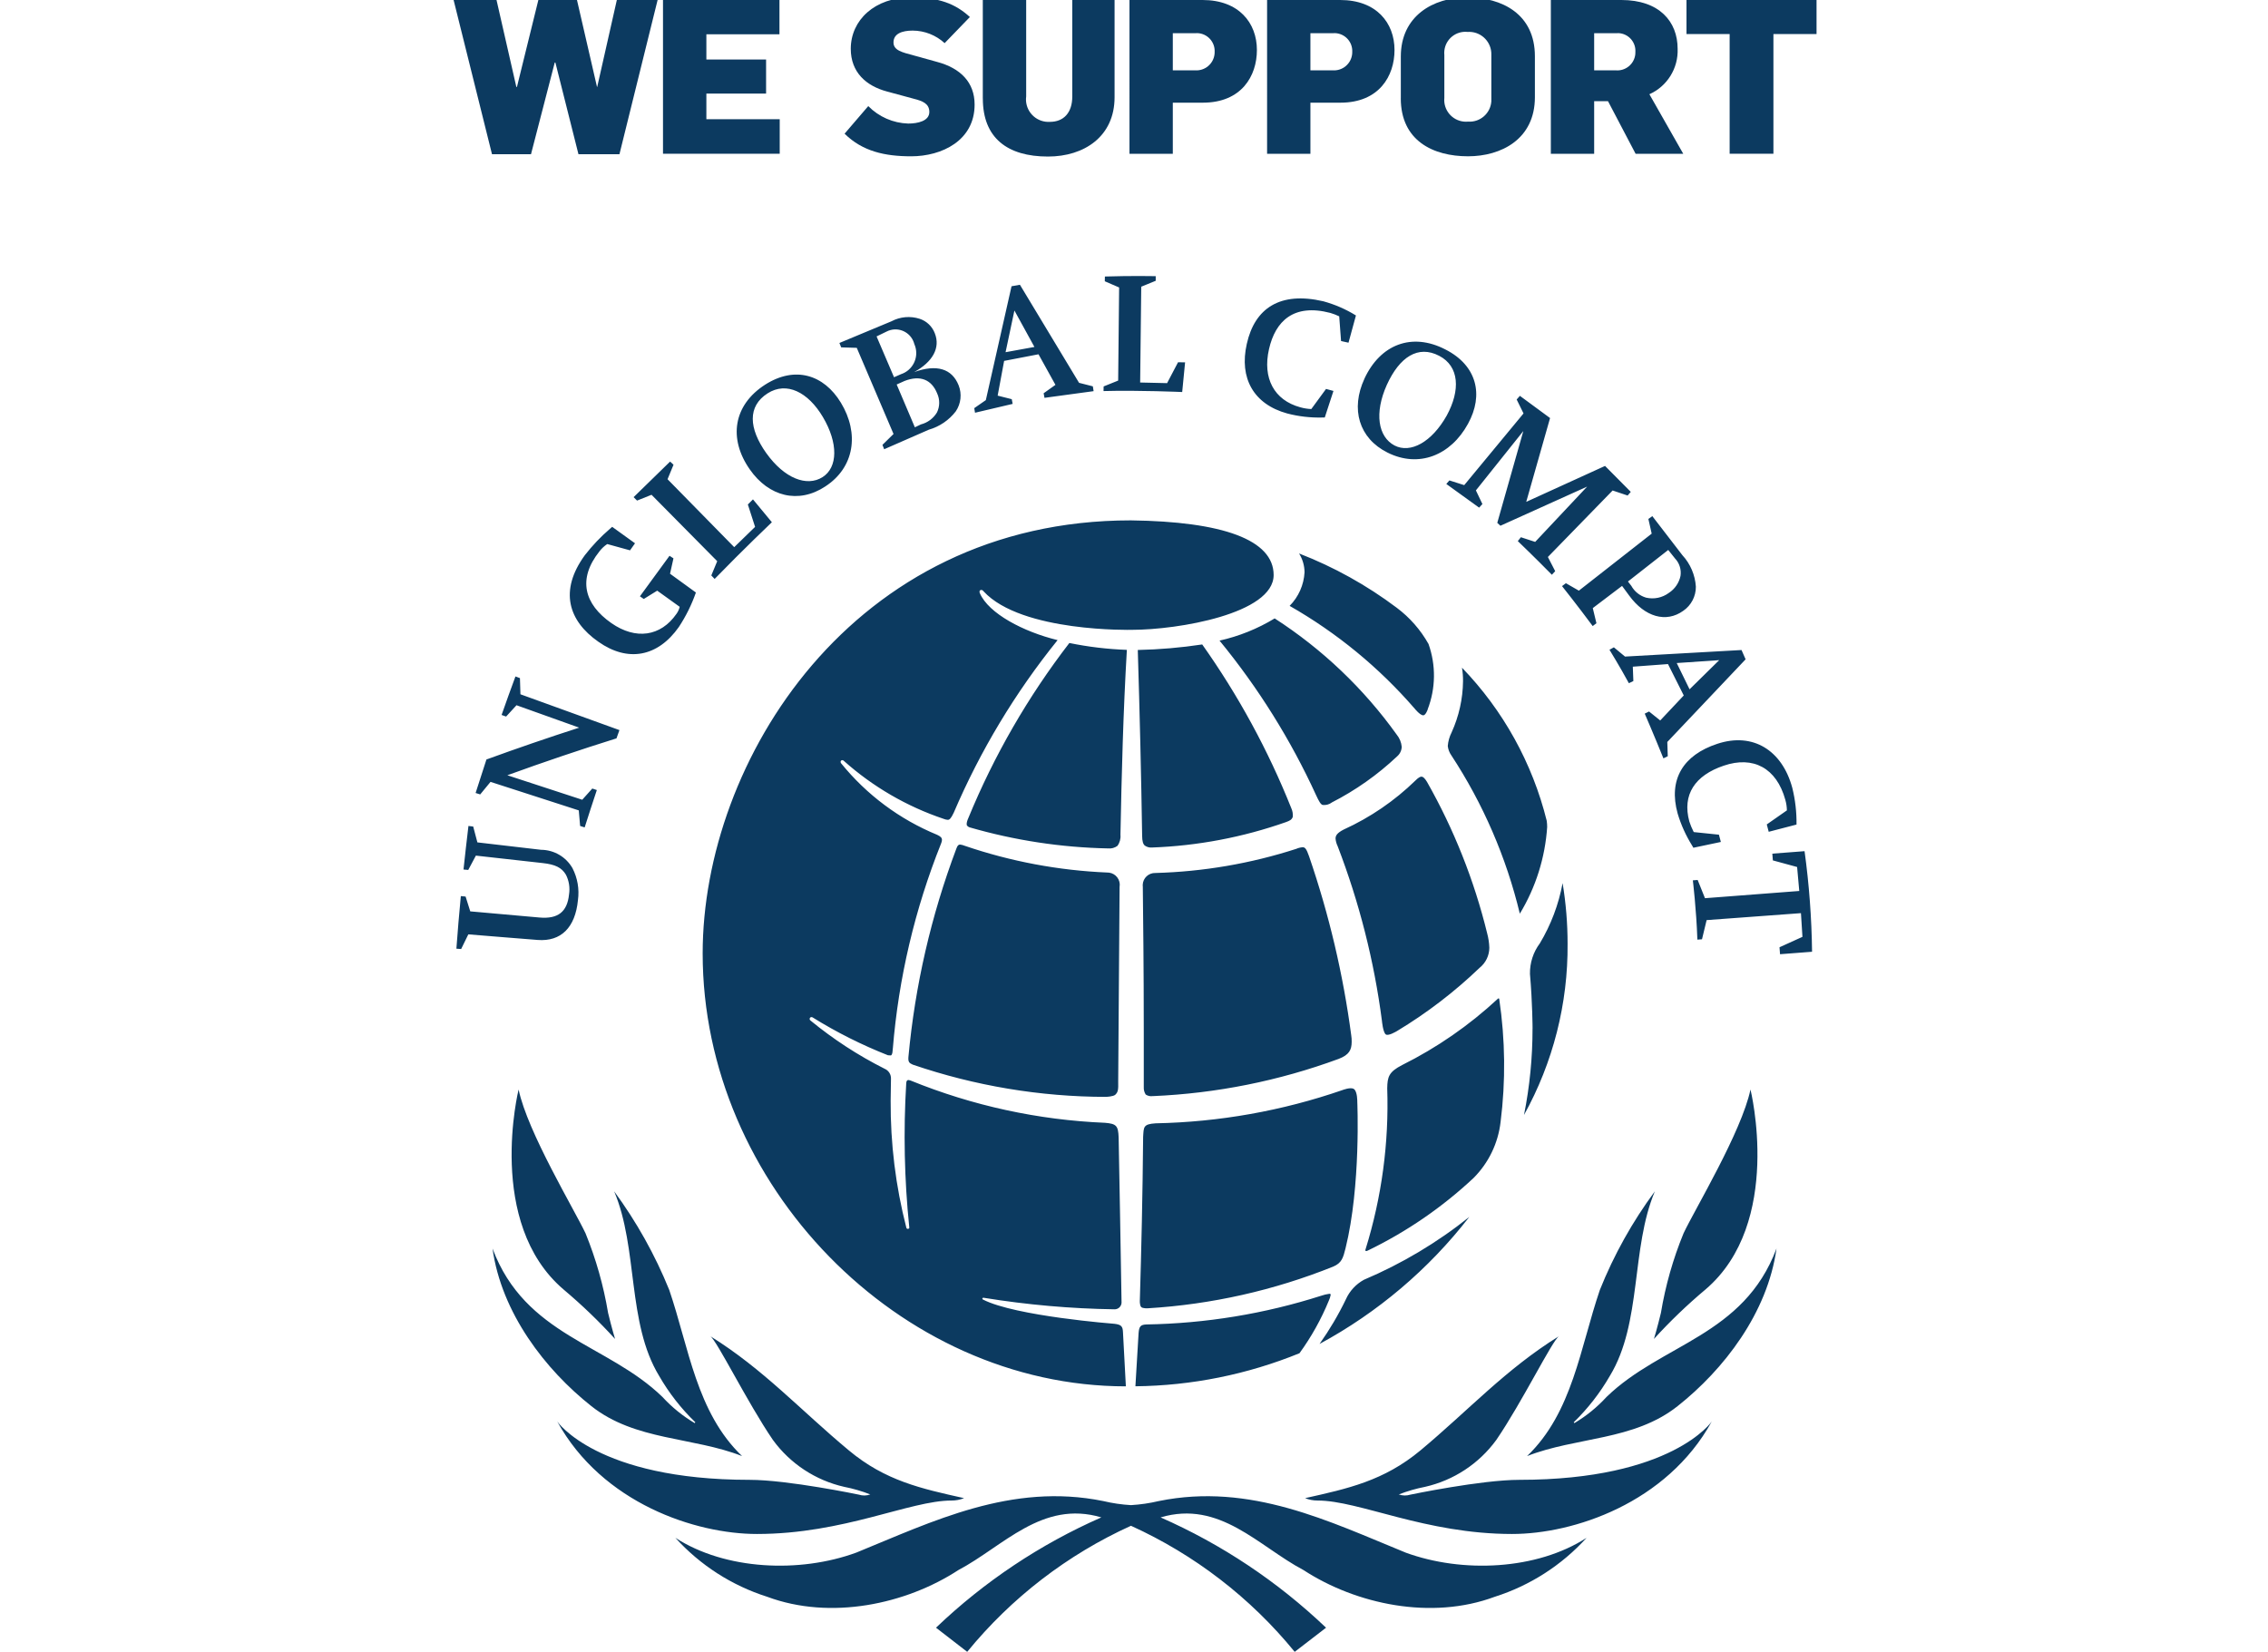 <?xml version="1.0" encoding="UTF-8"?>
<svg id="_レイヤー_1" data-name="レイヤー 1" xmlns="http://www.w3.org/2000/svg" width="235" height="171.156" version="1.1" xmlns:xlink="http://www.w3.org/1999/xlink" viewBox="0 0 235 171.156">
  <defs>
    <clipPath id="clippath">
      <rect x="47" y="-.268" width="141.222" height="171.428" fill="none" stroke-width="0"/>
    </clipPath>
  </defs>
  <g id="_グループ_116656" data-name="グループ 116656">
    <g clip-path="url(#clippath)">
      <g id="_グループ_116655" data-name="グループ 116655">
        <path id="_パス_220551" data-name="パス 220551" d="M143.581,107.178c-.288-.242-.391-1.4-.391-1.4-.806-6.198-2.348-12.277-4.592-18.11-.12-.245-.192-.51-.214-.782,0-.307.158-.577.842-.93,2.752-1.252,5.267-2.971,7.434-5.08.3-.307.526-.423.642-.4h.014c.116,0,.316.154.544.54,2.788,4.914,4.885,10.19,6.23,15.678.134.493.211,1.001.228,1.512-.006.808-.377,1.571-1.009,2.075-2.603,2.499-5.477,4.698-8.569,6.559-.07.037-.912.549-1.158.335M140.636,114.156s.023-1.065-.354-1.317c-.335-.228-1.186.112-1.186.112-6.233,2.151-12.765,3.313-19.357,3.443-1.3.084-1.228.386-1.293,1.41-.051,6.038-.186,11.737-.34,16.9,0,0-.042.53.14.726.167.163.679.13.679.13,6.598-.396,13.089-1.856,19.222-4.322.879-.377,1.023-.9,1.27-1.889,1.61-6.5,1.219-15.194,1.219-15.194M137.984,83.155c2.475-1.263,4.758-2.874,6.778-4.782.291-.249.464-.608.479-.991-.043-.464-.225-.905-.521-1.265-3.419-4.774-7.709-8.858-12.644-12.04-1.767,1.072-3.696,1.849-5.713,2.3,4.016,4.893,7.382,10.284,10.016,16.04.279.6.465.94.675.991.33.037.662-.051.93-.247M133.272,85.174c.344-.13.568-.223.679-.53.029-.314-.025-.63-.158-.916-2.395-5.995-5.491-11.685-9.225-16.952-2.211.334-4.441.525-6.676.572.2,6.527.354,13,.451,19.25,0,.558.1.875.279,1.019.209.147.461.218.716.2,4.752-.17,9.45-1.062,13.934-2.643M137.882,134.174c0-.144-.14-.116-.14-.116-.287.038-.569.105-.842.2-5.863,1.873-11.97,2.876-18.124,2.977-.586.028-.744.191-.8.884l-.33,5.522c5.832-.061,11.599-1.223,17-3.424,1.228-1.689,2.25-3.52,3.042-5.452.09-.185.152-.383.186-.586M155.336,103.513c-.023-.154-.154-.009-.154-.009-2.956,2.745-6.29,5.052-9.9,6.852-1.382.712-1.526,1.223-1.544,2.414.189,5.647-.571,11.286-2.247,16.682,0,0-.126.316.274.107,3.996-1.937,7.676-4.466,10.918-7.5,1.561-1.562,2.547-3.606,2.8-5.8.535-4.235.488-8.524-.14-12.747M157.483,94.664c1.648-2.723,2.617-5.802,2.828-8.978,0-.215-.016-.429-.047-.642-1.48-5.967-4.508-11.437-8.778-15.859.075.463.111.931.107,1.4-.022,1.83-.425,3.634-1.182,5.3-.223.44-.359.919-.4,1.41.04.354.17.692.377.982,3.288,5.014,5.686,10.558,7.088,16.387M92.51,108.664c.595-7.302,2.282-14.474,5.006-21.275.051-.117.081-.241.088-.368-.014-.214-.112-.335-.5-.521-3.884-1.597-7.304-4.144-9.948-7.406,0,0-.135-.163,0-.284s.279.028.279.028c3.007,2.683,6.526,4.727,10.346,6.01.133.056.275.09.419.1.177,0,.326-.112.623-.74,2.749-6.426,6.369-12.444,10.76-17.882-3.54-.861-7.15-2.759-8.053-4.857,0,0-.112-.228.047-.316.2-.1.344.126.344.126,3.94,4.266,15.366,3.982,15.366,3.982,4.773,0,14.682-1.67,14.682-5.68,0-3.643-5.252-5.541-14.8-5.662-28.894,0-44.362,25.009-44.362,44.869,0,23.972,20.353,44.86,43.85,44.86-.028-.386-.3-5.629-.3-5.629-.028-.577-.167-.768-.884-.851,0,0-10.253-.786-13.621-2.512-.13-.088-.056-.223.121-.177,4.461.722,8.968,1.119,13.486,1.186.397.019.733-.288.752-.685.002-.036,0-.071-.003-.106,0-.74-.3-17.013-.3-17.013-.047-1.223-.233-1.419-1.41-1.521-6.916-.287-13.731-1.768-20.143-4.378-.163-.056-.242-.074-.321-.033-.135.06-.135.321-.135.321-.3,4.963-.196,9.941.312,14.887.028.126-.019.186-.135.191-.135.028-.167-.126-.167-.126-1.106-4.299-1.651-8.722-1.624-13.161,0-.344.033-2.247.033-2.247.025-.457-.242-.881-.665-1.056-2.737-1.378-5.313-3.055-7.681-5-.088-.066-.106-.192-.04-.28.005-.007.011-.014.017-.02.07-.059.169-.066.247-.019,2.479,1.539,5.091,2.852,7.806,3.922l.316.019c.158-.112.158-.335.186-.7M147.929,73.5c.838-2.175.869-4.577.088-6.773-.826-1.469-1.95-2.75-3.3-3.759-3.097-2.329-6.5-4.221-10.114-5.62.366.585.562,1.259.568,1.949-.072,1.31-.622,2.549-1.545,3.482,4.888,2.788,9.267,6.386,12.951,10.639,0,0,.582.73.912.7.251-.028.447-.614.447-.614M158.794,106.575c.003,3.007-.293,6.007-.884,8.955,3.012-5.428,4.567-11.542,4.516-17.749,0-2.103-.172-4.202-.516-6.276-.408,2.205-1.206,4.319-2.359,6.243-.684.913-1.043,2.028-1.023,3.168.261,3,.27,5.662.27,5.662M139.459,134.621c-.78,1.618-1.695,3.167-2.733,4.633,6.031-3.261,11.315-7.743,15.517-13.16-3.326,2.66-7.002,4.851-10.923,6.513-.821.451-1.474,1.157-1.861,2.01M116.013,91.864c.099-.698-.387-1.345-1.085-1.443-.064-.009-.129-.013-.194-.013-5.034-.211-10.012-1.144-14.78-2.773-.153-.064-.314-.107-.479-.126-.154.014-.256.065-.386.433-2.612,6.939-4.281,14.198-4.963,21.581-.042.526.093.628.451.791,6.439,2.2,13.195,3.329,20,3.34,0,0,.777-.023.986-.223.288-.284.321-.5.3-1.4.037-5.536.144-20.167.144-20.167M100.34,84.751c-.274.6-.149.782-.149.782.067.089.159.156.265.191,4.669,1.354,9.496,2.089,14.356,2.186.344.036.689-.057.968-.261.246-.332.359-.744.316-1.155.121-6.262.288-12.77.665-19.157-2.003-.071-3.996-.309-5.959-.712-4.277,5.55-7.795,11.646-10.462,18.126M119.46,113.575c6.577-.28,13.069-1.581,19.246-3.857,1.1-.423,1.344-.94,1.349-1.772.005-.226-.011-.452-.047-.675-.836-6.311-2.299-12.523-4.368-18.543-.279-.8-.423-.94-.665-.94-.23.017-.455.073-.665.167-4.719,1.523-9.632,2.365-14.589,2.5-.703-.025-1.293.525-1.318,1.228-.002.07,0,.141.01.211.033,3.205.1,8.257.1,15.049v5.7c-.015.271.055.539.2.768.22.147.488.204.749.158M51.033,129.364c3.4,9.085,11.9,9.844,17.608,15.384.973,1.061,2.097,1.973,3.336,2.707l.07-.084c-1.472-1.418-2.736-3.038-3.754-4.81-3.34-5.5-2.154-13.2-4.657-19.12,2.32,3.155,4.238,6.586,5.708,10.216,2.038,5.969,2.824,12.7,7.546,17.217-5.108-2.005-11.067-1.577-15.612-5.173-4.782-3.782-9.323-9.658-10.244-16.338M98.601,155.48c.443.001.882-.083,1.293-.247-4.429-.986-8.16-1.791-11.946-4.954-5.01-4.168-8.83-8.4-14.352-11.83.684.442,3.843,6.876,6.485,10.746,1.793,2.464,4.42,4.193,7.392,4.866.922.18,1.826.443,2.7.786-.379.14-.793.148-1.177.023,0,0-7.35-1.535-11.328-1.535-15.831,0-19.929-6.048-19.929-6.048,4.68,8.495,14.342,11.658,20.688,11.658,9.025,0,15.831-3.466,20.171-3.466M156.688,158.945c6.327,0,15.994-3.163,20.678-11.658,0,0-4.089,6.048-19.929,6.048-3.959,0-11.3,1.535-11.3,1.535-.392.124-.813.116-1.2-.023.882-.342,1.793-.605,2.721-.786,2.97-.674,5.595-2.403,7.387-4.866,2.647-3.871,5.8-10.3,6.49-10.746-5.531,3.433-9.351,7.662-14.347,11.83-3.8,3.163-7.532,3.968-11.96,4.954.411.165.85.249,1.293.247,4.34,0,11.146,3.466,20.171,3.466M58.399,133.616c1.888,1.588,3.669,3.299,5.331,5.122,0,0-.363-1.2-.721-2.694-.472-2.83-1.257-5.6-2.34-8.257-1.165-2.466-6.008-10.493-6.933-14.893,0,0-3.438,13.817,4.661,20.72M158.226,150.875c5.108-2.005,11.049-1.577,15.594-5.173,4.787-3.782,9.332-9.658,10.253-16.338-3.4,9.085-11.9,9.844-17.613,15.384-.971,1.06-2.091,1.972-3.326,2.707l-.07-.084c1.465-1.422,2.725-3.041,3.745-4.81,3.34-5.5,2.163-13.2,4.661-19.12-2.328,3.148-4.244,6.581-5.7,10.216-2.038,5.969-2.824,12.7-7.541,17.217M145.645,160.874c-7.871-3.21-16.073-7.276-25.572-5.341-.949.225-1.916.366-2.889.423-.969-.056-1.931-.198-2.875-.423-9.513-1.935-17.71,2.131-25.582,5.341-5.88,2.154-13.575,1.81-18.748-1.531,2.575,2.841,5.858,4.949,9.513,6.108,6.573,2.447,14.375.782,19.813-2.768,4.652-2.456,8.676-7.28,14.812-5.457-6.334,2.782-12.132,6.65-17.133,11.43l3.233,2.5c4.576-5.602,10.382-10.072,16.968-13.062,6.586,2.989,12.393,7.46,16.966,13.063l3.247-2.5c-5.007-4.777-10.808-8.645-17.143-11.43,6.136-1.824,10.155,3,14.807,5.457,5.452,3.55,13.249,5.215,19.818,2.768,3.655-1.161,6.937-3.268,9.513-6.108-5.173,3.34-12.863,3.684-18.748,1.531M176.711,133.614c8.1-6.9,4.666-20.72,4.666-20.72-.93,4.4-5.773,12.426-6.932,14.891-1.091,2.655-1.879,5.425-2.349,8.257-.358,1.489-.721,2.694-.721,2.694,1.662-1.825,3.445-3.536,5.336-5.122M48.726,94.432c2.391.214,4.781.426,7.169.637,1.912.172,2.884-.582,3.066-2.4.11-.698-.004-1.413-.326-2.042-.437-.73-1.1-1.056-2.405-1.2-2.307-.256-4.615-.513-6.922-.772-.265.493-.526.991-.791,1.484-.164-.015-.327-.029-.491-.045.163-1.507.33-3.01.512-4.512.167.023.33.042.493.06.144.549.288,1.1.433,1.642,2.2.251,4.4.512,6.6.768,1.345.01,2.583.734,3.252,1.9.527,1.021.725,2.179.568,3.317-.277,2.842-1.758,4.308-4.166,4.125s-4.792-.39-7.192-.58c-.251.507-.493,1.014-.744,1.521-.163-.014-.326-.028-.493-.037.133-1.819.287-3.635.461-5.448.167.014.33.028.493.047.163.512.321,1.023.484,1.535M52.579,80.332c2.587.842,5.17,1.687,7.75,2.535.349-.391.693-.777,1.042-1.163.154.056.312.107.47.158-.428,1.289-.851,2.577-1.261,3.871-.154-.047-.312-.1-.47-.149-.047-.535-.093-1.075-.14-1.614-3.047-.984-6.095-1.969-9.144-2.955-.363.433-.716.865-1.07,1.3-.158-.051-.316-.1-.475-.149.368-1.163.744-2.317,1.121-3.47,3.205-1.168,6.409-2.268,9.611-3.3-2.164-.775-4.329-1.549-6.496-2.322-.358.386-.716.782-1.075,1.172-.158-.051-.312-.107-.47-.163.47-1.335.944-2.666,1.437-3.991.154.056.307.116.465.172.014.558.033,1.116.051,1.675,3.419,1.237,6.839,2.475,10.258,3.712-.1.284-.2.572-.307.856-3.773,1.181-7.539,2.454-11.3,3.819M69.426,59.448l2.681,1.946c-.44,1.259-1.034,2.459-1.768,3.573-2.182,3.1-5.289,3.684-8.341,1.526-3.094-2.159-4.084-5.28-1.4-8.964.774-.998,1.647-1.916,2.605-2.74l.228-.2,2.367,1.705-.516.73-2.363-.651c-.306.204-.577.457-.8.749-2.3,2.88-1.582,5.48,1.237,7.448,2.517,1.749,5.1,1.386,6.732-.958.162-.22.277-.47.34-.735l-2.331-1.675-1.391.861-.4-.274,3.066-4.2.409.265-.355,1.594ZM74.315,58.148l-6.806-6.88-1.5.6-.358-.354,3.782-3.689.354.33-.619,1.5,6.907,7.039,2.163-2.1-.749-2.321.53-.53,1.959,2.368s-2.968,2.824-5.931,5.876l-.344-.363.612-1.476ZM77.688,48.635c-2.224-3.173-1.721-6.657,1.6-8.783,3.084-1.959,6.066-1.047,7.839,1.87,1.935,3.187,1.414,6.718-1.619,8.685-2.768,1.828-5.848,1.061-7.82-1.772M79.4,46.951c1.875,2.628,4.205,3.517,5.834,2.484,1.577-1,1.638-3.517.028-6.229-1.535-2.587-3.764-3.7-5.722-2.452-2.1,1.34-1.963,3.633-.14,6.2M92.584,44.968l-3.81-8.927-1.613-.047-.186-.456,5.387-2.244c.902-.48,1.959-.574,2.931-.261.723.237,1.299.789,1.568,1.5.6,1.507-.223,2.973-2.14,4.019,2.34-.837,3.922-.354,4.61,1.377.351.89.241,1.896-.293,2.689-.705.919-1.687,1.587-2.8,1.907l-4.624,2.024-.178-.455,1.148-1.126ZM92.635,39.088l.721-.316c1.207-.397,1.863-1.697,1.466-2.903-.024-.074-.053-.147-.084-.219-.277-1.081-1.378-1.732-2.459-1.454-.163.042-.32.104-.467.184l-.986.479,1.809,4.229ZM94.794,44.275l.628-.3c.695-.178,1.291-.623,1.661-1.237.301-.616.311-1.334.028-1.959-.582-1.461-1.777-1.931-3.382-1.307l-.819.368,1.884,4.435ZM104.043,37.394l-.67,3.6,1.461.368.093.488-3.9.916-.079-.475,1.2-.833,2.663-11.797.87-.154,6.127,10.16,1.428.363.079.5-5.089.692-.088-.475,1.223-.87-1.755-3.168-3.563.685ZM104.192,36.494l2.991-.544-2.075-3.777-.916,4.321ZM115.859,39.434l.1-9.648-1.484-.642.009-.493c2.745-.088,5.266-.037,5.266-.037v.479l-1.5.614-.112,9.927,2.791.065,1.135-2.163.73.009-.3,3.075s-4.485-.2-8.15-.1l.009-.479,1.506-.607ZM135.872,42.383l1.526-2.084.768.209-.9,2.754h-.288c-1.214.029-2.425-.112-3.6-.419-3.475-.949-5-3.661-4.191-7.211.828-3.708,3.452-5.452,7.927-4.415,1.192.326,2.331.821,3.382,1.47l-.77,2.822-.772-.172-.191-2.559c-.297-.144-.605-.262-.921-.354-3.81-1-5.7.861-6.355,3.754-.688,3.01.535,5.285,3.229,6.02.377.108.766.17,1.158.186M158.143,52l8.164-3.722,2.666,2.689-.326.377-1.554-.521-6.708,6.89.758,1.47-.344.372c-1.768-1.8-3.531-3.489-3.531-3.489l.321-.4,1.479.484,5.387-5.731-8.988,4.057-.326-.3,2.7-9.513-4.915,6.151.675,1.414-.34.372-3.4-2.452.321-.368,1.535.488,6.145-7.429-.711-1.445.335-.377,3.126,2.3-2.469,8.683ZM168.07,60.709l-3.033,2.3.377,1.568-.386.293c-1.521-2.056-3.177-4.14-3.177-4.14l.4-.3,1.344.772,7.546-5.908-.344-1.521.409-.293,3.112,4.043c.827.896,1.321,2.049,1.4,3.266.008.999-.482,1.936-1.307,2.5-1.777,1.279-3.987.642-5.61-1.586l-.731-.994ZM169.028,60.7c.328.591.874,1.03,1.521,1.223.823.194,1.689.015,2.368-.488.622-.403,1.058-1.038,1.21-1.763.1-.659-.111-1.328-.572-1.81l-.7-.879-4.173,3.27.346.447ZM172.828,68.809l-3.643.27.056,1.489-.465.223c-.912-1.684-2.01-3.466-2.01-3.466l.456-.251,1.154.958,12.072-.679.423.963-8.113,8.564.047,1.479-.451.219c-.972-2.414-1.935-4.633-1.935-4.633l.447-.223,1.158.93,2.438-2.591-1.634-3.252ZM173.735,68.702l1.33,2.721,3.07-3.019-4.4.298ZM175.507,86.217l2.6.27.2.754-2.847.6-.14-.242c-.641-1.029-1.142-2.139-1.489-3.3-.991-3.55.586-6.066,4.1-7.225,3.694-1.228,6.727.665,7.778,4.559.308,1.244.455,2.523.437,3.805l-2.88.749-.2-.763,2.084-1.456c-.006-.37-.061-.737-.163-1.093-.912-3.308-3.336-4.578-6.378-3.54-2.973,1-4.331,3-3.568,5.787.115.356.259.703.428,1.037l.038.058ZM186.607,94.617l-9.774.721-.479,1.986-.479.037c-.107-3.168-.47-6.145-.47-6.145l.5-.037.758,1.889,9.769-.749-.223-2.484-2.512-.684-.056-.7,3.34-.256c.474,3.454.734,6.935.777,10.421l-3.317.256-.056-.721,2.377-1.079-.155-2.455ZM141.376,39.235c1.638-3.531,4.9-4.833,8.4-3.019,3.256,1.656,3.982,4.694,2.335,7.69-1.782,3.275-5.1,4.615-8.346,2.987-2.959-1.479-3.843-4.508-2.386-7.657M143.7,39.873c-1.321,2.935-.907,5.387.791,6.285,1.656.861,3.866-.349,5.41-3.094,1.437-2.633,1.307-5.108-.772-6.192-2.2-1.154-4.122.13-5.429,3" fill="#0c3a60" stroke-width="0"/>
        <path id="_パス_220552" data-name="パス 220552" d="M47-.002h4.447l2.053,9.006h.065L55.783-.002h4l2.075,9.006h.023L63.915-.002h4.224l-3.954,15.98h-4.248l-2.391-9.5h-.065l-2.461,9.5h-4.042L47-.002Z" fill="#0c3a60" stroke-width="0"/>
        <path id="_パス_220553" data-name="パス 220553" d="M68.697-.002h12.067v3.554h-7.573v2.614h6.187v3.531h-6.187v2.656h7.6v3.577h-12.094V-.002Z" fill="#0c3a60" stroke-width="0"/>
        <path id="_パス_220554" data-name="パス 220554" d="M87.51,13.854l2.456-2.861c1.094,1.113,2.576,1.762,4.136,1.81,1,0,2.191-.265,2.191-1.2,0-.875-.716-1.14-1.586-1.363l-2.8-.758c-2.168-.582-3.754-1.991-3.754-4.429.004-2.974,2.488-5.323,6.261-5.323,2.884,0,4.559.647,6.08,2.033l-2.615,2.707c-.902-.83-2.082-1.294-3.308-1.3-1.093,0-1.991.312-1.991,1.228,0,.828.916,1.028,2.079,1.34l2.414.67c2.456.651,3.912,2.126,3.912,4.429,0,3.731-3.4,5.359-6.573,5.359-2.726,0-5.047-.512-6.9-2.345" fill="#0c3a60" stroke-width="0"/>
        <path id="_パス_220555" data-name="パス 220555" d="M101.834,10.211V0h4.494v9.988c-.172,1.276.723,2.45,1.999,2.622.152.02.305.026.457.016,1.428,0,2.321-.94,2.321-2.638V0h4.382v10.076c0,4.066-3.149,6.145-6.9,6.145-4.2,0-6.75-1.921-6.75-6.01" fill="#0c3a60" stroke-width="0"/>
        <path id="_パス_220556" data-name="パス 220556" d="M117.032,0h7.574c3.754,0,5.629,2.368,5.629,5.182,0,2.684-1.586,5.457-5.606,5.457h-3.108v5.294h-4.489V0ZM123.801,7.285c1.041.091,1.958-.68,2.049-1.721.006-.067.008-.134.007-.2.041-1.025-.756-1.89-1.782-1.931-.092-.004-.183,0-.274.009h-2.28v3.843h2.28Z" fill="#0c3a60" stroke-width="0"/>
        <path id="_パス_220557" data-name="パス 220557" d="M131.29,0h7.574c3.754,0,5.629,2.368,5.629,5.182,0,2.684-1.586,5.457-5.606,5.457h-3.108v5.294h-4.489V0ZM138.059,7.285c1.041.091,1.958-.68,2.049-1.721.006-.067.008-.134.007-.2.041-1.025-.756-1.89-1.782-1.931-.092-.004-.183,0-.274.009h-2.28v3.843h2.28Z" fill="#0c3a60" stroke-width="0"/>
        <path id="_パス_220558" data-name="パス 220558" d="M145.147,10.188v-4.336c0-4.177,3.323-6.122,6.877-6.122,3.6,0,7.015,1.721,7.015,6.1v4.243c0,4.359-3.508,6.122-6.927,6.122-3.619,0-6.969-1.61-6.969-6.01M154.526,10.208v-4.533c.037-1.273-.965-2.335-2.238-2.372-.073-.002-.145,0-.218.004-1.203-.129-2.282.74-2.412,1.943-.016.149-.017.299-.002.448v4.447c-.118,1.239.791,2.338,2.03,2.456.142.013.284.013.426,0,1.244.089,2.324-.848,2.413-2.092.007-.1.008-.199.001-.299" fill="#0c3a60" stroke-width="0"/>
        <path id="_パス_220559" data-name="パス 220559" d="M160.691,0h7.308c3.931,0,5.829,2.233,5.829,5.052.08,2.021-1.079,3.888-2.926,4.713l3.508,6.169h-4.936l-2.861-5.452h-1.433v5.452h-4.489V0ZM167.391,7.285c1.027.106,1.946-.641,2.052-1.668.009-.084.012-.168.009-.253.052-1.014-.729-1.879-1.743-1.93-.097-.005-.194-.002-.291.008h-2.238v3.843h2.211Z" fill="#0c3a60" stroke-width="0"/>
        <path id="_パス_220560" data-name="パス 220560" d="M179.218,3.529h-4.471V-.002h13.477v3.531h-4.47v12.4h-4.536V3.529Z" fill="#0c3a60" stroke-width="0"/>
      </g>
    </g>
  </g>
</svg>